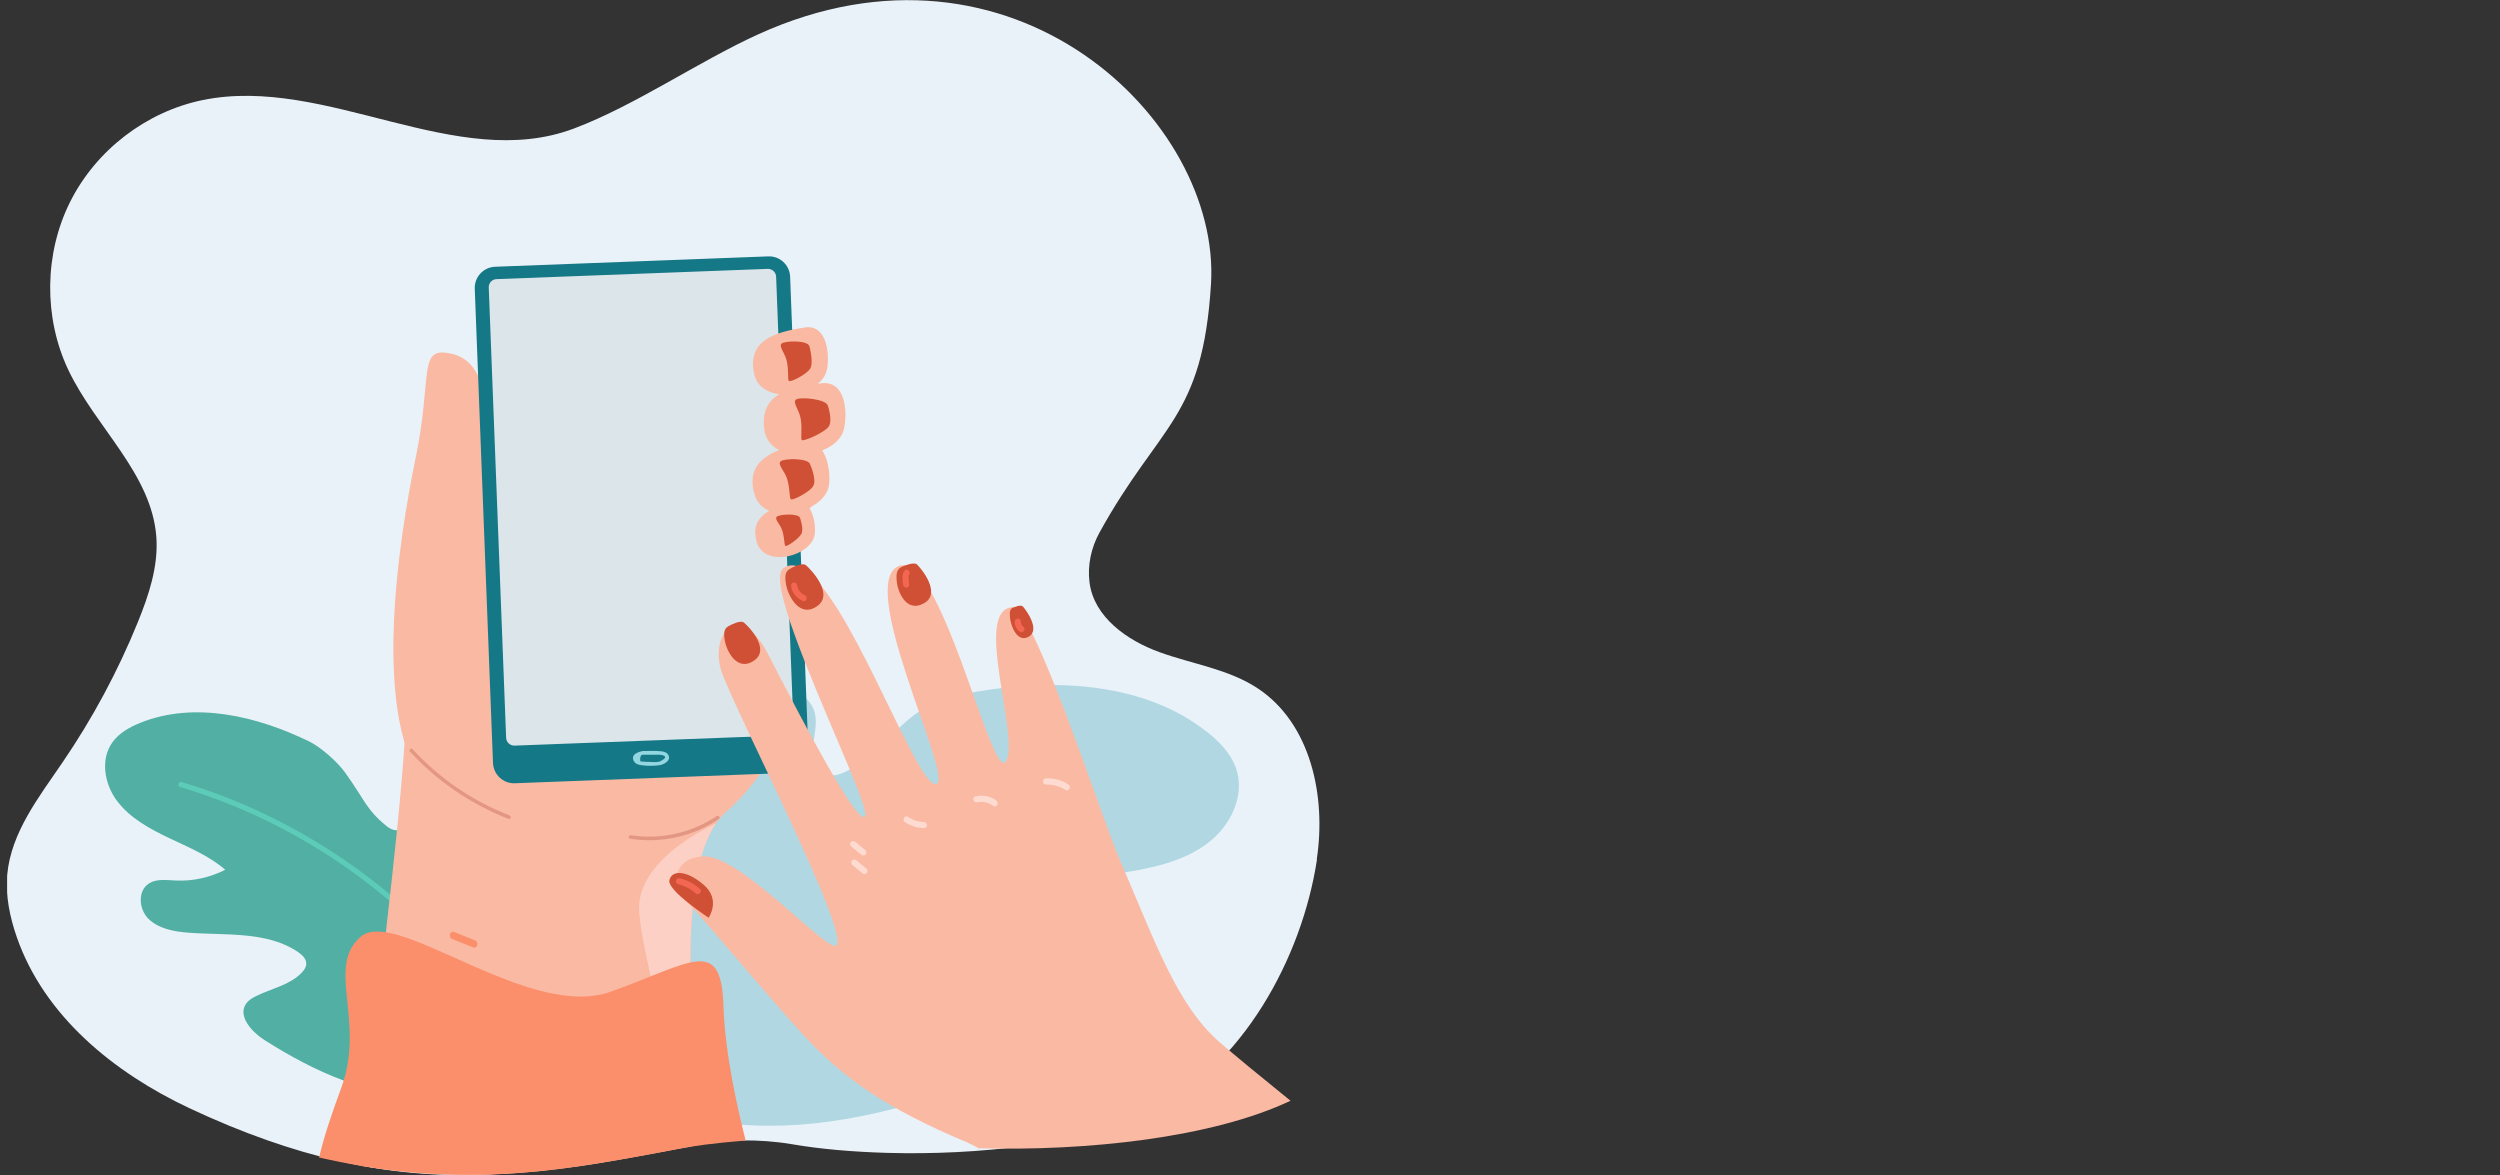 <?xml version="1.0" encoding="UTF-8"?><svg id="Layer_2" xmlns="http://www.w3.org/2000/svg" width="200" height="94" xmlns:xlink="http://www.w3.org/1999/xlink" viewBox="0 0 200 94"><rect x="0" y="0" width="200" height="94" fill="#333333" stroke="none"/><defs><style>.cls-1{fill:none;}.cls-2{fill:#157886;}.cls-3{fill:#5cccb9;}.cls-4{fill:#51b0a3;}.cls-5{fill:#f36652;}.cls-6{fill:#d05035;}.cls-7{opacity:.7;}.cls-8{fill:#e8f3f5;}.cls-9{fill:#fcd0c4;}.cls-10{fill:#e39782;}.cls-11{fill:#fb8f6b;}.cls-12{fill:#fddbd1;}.cls-13{fill:#92d6e1;}.cls-14{fill:#dce5ea;}.cls-15{fill:#eaf2f9;}.cls-16{clip-path:url(#clippath);}.cls-17{fill:#fab9a2;}.cls-18{fill:#98cdd8;}</style><clipPath id="clippath"><rect class="cls-1" x=".57" y="0" width="105.01" height="93.99"/></clipPath></defs><g class="cls-16"><path class="cls-15" d="M105.36,68.75c-1.22,7.99-6.01,16.58-13.24,20.16-.1.05-.2.1-.31.15-5.26,2.48-13.62,3.37-20.82,3.17-2.8-.08-5.42-.31-7.61-.69-2.72-.46-5.36-.36-8.04,0-1.13.15-2.27.34-3.43.55-6.26,1.13-13.09,2.83-22.13,1.32-.91-.15-1.84-.33-2.79-.55-3.59-.83-7.51-2.17-11.87-4.22-6.02-2.84-11.57-7.35-13.77-13.65-.56-1.61-.92-3.32-.77-5.03.31-3.37,2.53-6.19,4.43-8.98,2.39-3.5,4.41-7.26,6.01-11.19.88-2.17,1.65-4.46,1.49-6.8-.36-5.1-4.88-8.8-7.06-13.43-1.97-4.18-1.91-9.28.16-13.41,2.07-4.14,6.1-7.23,10.63-8.15,9.86-2,20.27,5.83,29.68,2.28,4.89-1.84,9.99-5.38,14.75-7.54,20.33-9.24,37.01,6.9,36.21,19.98-.67,10.83-4.11,11.14-8.94,19.92-.65,1.19-.95,2.6-.78,3.94.34,2.77,3,4.66,5.62,5.6,2.62.95,5.48,1.34,7.81,2.87,4.27,2.8,5.52,8.65,4.75,13.7h0Z"/><path class="cls-4" d="M34.75,87.89c5.42-.18,11.29-2.22,13.76-6.88.72-1.36,1.11-2.97.65-4.43-.46-1.47-1.94-2.69-3.52-2.54-1.36.13-2.59,1.21-3.94.96-.94-.17-1.65-.98-1.97-1.85-.32-.87-.33-1.82-.38-2.74-.06-1.2-.19-2.4-.38-3.59-.23-1.41-.6-2.9-1.7-3.86-1.1-.95-3.13-.99-3.83.26-.33.59-.29,1.31-.46,1.96-.17.65-.72,1.34-1.4,1.23-.27-.04-.51-.2-.71-.37-1.61-1.32-1.72-2.11-3.28-4.26-.6-.83-1.91-2-2.83-2.45-4.19-2.05-9.22-3.25-13.55-1.5-.85.34-1.67.81-2.2,1.53-1,1.37-.67,3.35.35,4.71,1.02,1.36,2.6,2.23,4.16,2.97,1.56.74,3.2,1.42,4.5,2.54-1.21.62-2.6.93-3.97.86-.71-.03-1.48-.15-2.09.21-.97.57-.87,2.08-.08,2.86.8.78,2,1.01,3.13,1.1,3.02.24,6.34-.14,8.83,1.55.33.23.67.54.66.94,0,.27-.17.51-.36.71-.94.99-2.42,1.27-3.66,1.88-.29.14-.57.31-.76.56-.76.99.39,2.29,1.46,2.97,4.04,2.55,8.22,4.47,13.57,4.67Z"/><path class="cls-3" d="M14.41,62.96c4.59,1.37,8.95,3.47,12.91,6.18,3.92,2.68,7.44,5.96,10.4,9.67,1.66,2.09,3.14,4.32,4.43,6.67.13.23.49.02.36-.21-2.29-4.2-5.24-8.03-8.68-11.35-3.45-3.34-7.41-6.16-11.7-8.33-2.44-1.23-4.99-2.25-7.61-3.03-.26-.08-.36.32-.11.4Z"/><g class="cls-7"><path class="cls-18" d="M53.85,89.09c-7.07-2.33-14-7.27-15.43-14.35-.42-2.07-.3-4.33.88-6.09,1.18-1.75,3.61-2.8,5.62-1.99,1.75.7,2.94,2.59,4.81,2.78,1.31.13,2.55-.65,3.32-1.68.76-1.03,1.15-2.27,1.57-3.47.55-1.56,1.18-3.09,1.9-4.58.85-1.77,1.92-3.59,3.74-4.43,1.82-.83,4.51-.1,4.94,1.82.2.91-.12,1.83-.16,2.76-.04.92.42,2.04,1.37,2.16.37.05.74-.07,1.08-.21,2.63-1.12,4.13-3.87,6.62-5.25,1.23-.68,2.64-.99,4.04-1.23,6.32-1.08,13.41-.73,18.42,3.23.98.77,1.88,1.71,2.3,2.86.79,2.19-.42,4.67-2.3,6.07-1.88,1.4-4.29,1.94-6.64,2.31-2.35.38-4.76.64-6.92,1.61,1.35,1.29,3.06,2.22,4.9,2.67.95.23,2.01.38,2.67,1.08,1.05,1.12.34,3.07-1.02,3.8-1.35.73-3.03.56-4.55.24-4.07-.85-8.3-2.63-12.23-1.35-.53.17-1.09.46-1.24.98-.1.36.02.74.19,1.07.85,1.67,2.69,2.6,4.09,3.88.32.3.64.62.79,1.03.61,1.6-1.41,2.87-3.09,3.35-6.31,1.8-12.57,2.73-19.69.93h0Z"/></g><path class="cls-17" d="M63.92,51.77c0,1.42-.16,2.89-.51,4.36h0c-.22.9-.51,1.81-.89,2.71-.36.84-.8,1.68-1.33,2.5-.12.19-.25.39-.39.58-.76,1.08-1.68,2.12-2.8,3.12-.27.24-.51.52-.73.84,0,0,0,0,0,0-.49.71-.87,1.61-1.16,2.64-.16.56-.29,1.17-.4,1.8-.04.25-.08.51-.12.77-.06.46-.12.93-.16,1.41,0,.04,0,.07-.01.11-.13,1.4-.18,2.88-.18,4.39-.02,4.58.37,9.36.34,12.46,0,.9-.06,1.66-.16,2.23-7.51,1.36-15.69,3.39-26.53,1.58.25-4.16,1.14-11.37,1.98-18.69.62-5.41,1.21-10.88,1.5-15.21.24-3.6.26-6.41-.08-7.75l6.7-2.88.25-.11.85-.36,20.71-8.9s1.27,2.26,2.2,5.63c.03.09.05.19.08.28.02.09.05.18.07.26.22.88.42,1.82.56,2.81.16,1.09.25,2.23.24,3.41h0Z"/><path class="cls-17" d="M34.29,63.14c3.11,3.5,5.7-15.12,4.89-19.53-.55-2.99-.44-5.97-.31-7.89.24-3.61-.15-6.88-2.82-7.44-1.09-.23-1.53.02-1.76.85-.19.69-.24,1.78-.4,3.33-.12,1.13-.29,2.5-.63,4.14-1.36,6.55-3.69,21.22,1.03,26.54h0Z"/><path class="cls-9" d="M55.56,89.45c.07-6.14-1.53-18.87,1.71-23.57-.1.04-6.54,2.85-6.13,7.17.41,4.36,2.17,8.01,1.25,11.22-.84,2.94.9,5.51,3.18,5.17h0Z"/><path class="cls-11" d="M57.88,80.52c-.1-3.18-.86-3.91-2.66-3.52-.83.18-1.87.59-3.18,1.11-.92.37-1.97.79-3.16,1.22-5.47,1.98-13.79-4.1-18.03-4.75-.84-.13-1.52-.05-1.98.35-2.84,2.4.4,6.77-1.57,12.1-.74,2.01-1.39,3.9-1.77,5.57,1.14.26,2.26.48,3.34.67,7.27,1.21,13.35.7,18.84-.19,7.27-1.17,6.37-1.36,11.94-1.84-.55-2.2-1.64-6.73-1.77-10.72h0Z"/><path class="cls-11" d="M36.18,75.12c.55.22,1.11.45,1.66.67.35.14.5-.43.16-.56l-1.66-.67c-.35-.14-.5.43-.16.57Z"/><path class="cls-10" d="M57.35,65.28c-2.02,1.35-4.47,1.91-6.87,1.54-.18-.03-.26.25-.08.28,2.48.38,5.01-.17,7.1-1.57.16-.1,0-.36-.15-.25Z"/><path class="cls-10" d="M32.81,60.14c2.18,2.37,4.87,4.2,7.87,5.37.18.07.25-.21.08-.28-2.95-1.14-5.6-2.95-7.75-5.29-.13-.14-.33.07-.21.21Z"/><path class="cls-2" d="M41.19,62.66l21.86-.83c.93-.04,1.65-.82,1.62-1.75l-1.46-37.95c-.04-.93-.82-1.66-1.75-1.62l-21.86.83c-.93.04-1.65.82-1.62,1.75l1.46,37.95c.04.93.82,1.66,1.75,1.62Z"/><path class="cls-14" d="M41.16,59.65l21.7-.82c.36-.01.64-.32.62-.68l-1.39-36.01c-.01-.36-.32-.64-.67-.63l-21.7.82c-.36.01-.64.32-.62.68l1.39,36.01c.01.36.32.64.67.63Z"/><path class="cls-17" d="M37.54,62.7s-.03,0-.05-.01c-3.6-1.81-5.09-5.67-5.11-5.7-.02-.05,0-.12.06-.14.05-.02.12,0,.14.06.01.04,1.49,3.81,5.01,5.59.05.03.07.09.05.14-.02.04-.06.06-.09.06h0Z"/><path class="cls-13" d="M51.4,60.38c.32,0,.64,0,.95,0,.15,0,.29,0,.44,0,.22.02.79.12.06.51-.23.12-.68.07-.93.06-.15,0-.3,0-.45-.02-.08,0-.16-.02-.24-.02-.06-.4.05-.58.33-.54.19,0,.19-.3,0-.29-.4.01-1.18.25-.84.83.13.22.38.28.62.31.45.06.95.06,1.41,0,.4-.06,1.04-.43.66-.9-.13-.16-.34-.2-.54-.22-.48-.05-.97-.01-1.45-.02-.19,0-.19.29,0,.29h0Z"/><path class="cls-8" d="M65.39,32.92c-.22-.03-.43.05-.55.24-.11.16.15.3.25.15.05-.07.14-.12.22-.1.08.01.16-.02.18-.1.02-.07-.02-.17-.1-.18h0Z"/><path class="cls-17" d="M64.36,26.2c-2.3.37-4.57.97-4.04,3.66.53,2.68,5.36,1.9,5.83-.26.24-1.12.06-3.7-1.78-3.4h0Z"/><path class="cls-6" d="M64.75,27.69s.37,1.36.05,1.82c-.32.47-1.53,1.07-1.68.97-.14-.1,0-.8-.18-1.61-.14-.63-.69-1.19-.39-1.4.3-.21,2.03-.26,2.19.21Z"/><path class="cls-17" d="M65.73,30.66c-2.51.28-5.01.81-4.58,3.74.43,2.91,5.71,2.31,6.34.01.32-1.19.26-3.98-1.76-3.75Z"/><path class="cls-6" d="M66.22,32.43s.43,1.23.06,1.72c-.38.48-1.97,1.17-2.12,1.06-.15-.11.05-.86-.11-1.74-.12-.69-.69-1.31-.35-1.52.34-.21,2.37-.03,2.52.49h0Z"/><path class="cls-17" d="M64.22,35.44c-2.33.56-4.63,1.36-3.87,4.08.76,2.71,5.66,1.53,5.97-.72.16-1.17-.23-3.81-2.11-3.36Z"/><path class="cls-6" d="M64.8,37.12s.56,1.26.26,1.76c-.3.5-1.63,1.16-1.78,1.07-.15-.09-.06-.82-.31-1.64-.2-.64-.81-1.17-.51-1.41.3-.24,2.14-.26,2.34.21Z"/><path class="cls-17" d="M63.49,40.16c-1.8.47-3.57,1.13-2.94,3.23.63,2.09,4.42,1.09,4.63-.66.11-.91-.24-2.95-1.69-2.57h0Z"/><path class="cls-6" d="M63.99,41.4s.34.91.12,1.31c-.22.4-1.15,1.03-1.27.97-.12-.07-.06-.64-.27-1.27-.16-.49-.65-.89-.42-1.08.23-.19,1.67-.28,1.84.08h0Z"/><path class="cls-17" d="M62.42,31.56s-.03,0-.04-.02c-.01-.02,0-.05.02-.06.94-.47,2.99-.82,3.01-.83.02,0,.05.01.05.04,0,.02-.01.05-.04.05-.02,0-2.06.36-2.99.82,0,0-.01,0-.02,0h0Z"/><path class="cls-17" d="M63.63,36.22c-.55,0-1.05-.04-1.31-.17-.02-.01-.03-.04-.02-.06.01-.02.04-.03.06-.02.69.36,3.38.03,3.4.02.03,0,.05.02.05.04,0,.03-.01.05-.04.05-.07,0-1.17.14-2.15.14h0Z"/><path class="cls-17" d="M62.27,41.05c-.32,0-.59-.04-.75-.14-.02-.01-.03-.04-.01-.06.01-.02.04-.03.06-.01.63.41,3.19-.26,3.22-.27.03-.01.05,0,.06.03,0,.02,0,.05-.03.06-.08.02-1.54.4-2.54.4Z"/><path class="cls-17" d="M103.24,88.06c-6.3,2.98-16.33,4.04-24.96,3.8-.34-.2-.66-.36-.97-.49-6.26-2.65-9.82-5.02-13.17-8.71-2.78-3.05-6.68-7.75-8.73-10.05-.13-.15-.25-.28-.37-.41-.26-.29-.48-.52-.65-.68-.25-.25-.44-.99-.21-1.67.21-.63.76-1.21,1.92-1.33.04,0,.09,0,.14-.01,2.97-.2,10.06,7.86,10.69,7.11.61-.73-2.65-7.75-5.48-13.72-.09-.19-.17-.37-.26-.55-.4-.84-.78-1.65-1.14-2.41-1.25-2.66-2.22-4.76-2.4-5.44-.3-1.15-.14-2.21.29-2.84.51-.76,1.42-.91,2.4.07,0,0,0,0,0,0,.37.37.75.91,1.13,1.65.52,1.02,1.2,2.34,1.95,3.75h0c.39.74.79,1.5,1.2,2.25,2.08,3.85,4.22,7.53,4.58,6.92.34-.56-2.67-6.92-4.79-12.3-.17-.42-.32-.83-.48-1.24-.29-.76-.54-1.48-.77-2.15-.71-2.16-1.02-3.77-.49-4.15.1-.07.21-.13.32-.17.02,0,.04-.01.07-.02.2-.06.4-.06.61,0,.14.03.29.09.44.16.52.27,1.07.79,1.64,1.5,3.68,4.58,8.04,16.78,9.24,15.73,1.05-.92-6.48-15.97-3.1-17.37.17-.07.33-.09.5-.06.69.1,1.39.92,2.09,2.15,2.64,4.62,5.16,14.95,6,13.52,1.13-1.9-2.67-12.13.51-12.32.03,0,.06,0,.1.01.36.11.88.89,1.48,2.08,2.29,4.59,5.82,15.33,6.97,18.01,2.86,6.64,4.6,11.71,8.03,14.7,1.12.97,3.27,2.74,5.67,4.68h0Z"/><path class="cls-6" d="M56.69,73.42s1.01-1.45-.41-2.65c-1.41-1.2-2.56-1.16-2.73-.34s3.14,2.99,3.14,2.99Z"/><path class="cls-5" d="M54.24,70.74c.53.12,1,.36,1.41.73.23.21.58-.13.35-.35-.46-.42-1.01-.71-1.62-.86-.31-.07-.44.4-.13.47h0Z"/><path class="cls-12" d="M68.17,69.18c.27.22.54.45.81.67.1.09.25.1.35,0,.09-.09.1-.26,0-.35-.27-.22-.54-.45-.81-.67-.1-.09-.25-.1-.35,0-.09.09-.1.26,0,.35Z"/><path class="cls-12" d="M68.08,67.7c.27.22.54.45.81.67.1.09.25.1.35,0,.09-.09.1-.26,0-.35-.27-.22-.54-.45-.81-.67-.1-.09-.25-.1-.35,0-.09.09-.1.26,0,.35h0Z"/><path class="cls-12" d="M72.39,65.77c.46.3.97.46,1.52.48.32,0,.32-.48,0-.49-.46-.01-.88-.15-1.27-.41-.26-.18-.51.25-.25.43Z"/><path class="cls-12" d="M78.17,64.19c.46-.11.91,0,1.29.28.26.19.5-.24.25-.43-.49-.36-1.09-.46-1.67-.33-.31.07-.18.55.13.47Z"/><path class="cls-12" d="M83.68,62.77c.56-.02,1.08.12,1.55.42.27.17.51-.25.25-.43-.54-.35-1.16-.52-1.8-.49-.32.01-.32.5,0,.49h0Z"/><path class="cls-6" d="M58.4,50.03s.81-.44,1.09-.24c.28.2,2.22,2.12.83,3.06-1.39.94-2.2-.84-2.33-1.56-.13-.72-.06-1.06.41-1.26Z"/><path class="cls-6" d="M63.31,45.44s.84-.46,1.14-.24c.3.22,2.36,2.31.91,3.3-1.45.99-2.33-.93-2.47-1.7-.14-.78-.07-1.14.42-1.35Z"/><path class="cls-6" d="M72.25,45.3s.84-.37,1.1-.15c.26.23,2.03,2.29.57,3.11-1.46.82-2.12-1.02-2.18-1.74-.07-.73.03-1.05.52-1.22Z"/><path class="cls-6" d="M81.11,48.59s.54-.25.72-.07c.18.18,1.43,1.83.49,2.4-.94.57-1.44-.86-1.51-1.42-.07-.56-.02-.81.3-.92h0Z"/><path class="cls-5" d="M63.29,46.91c.08.54.46.97.95,1.17.29.12.42-.36.13-.47-.35-.14-.56-.47-.61-.83-.02-.13-.19-.2-.3-.17-.14.04-.19.17-.17.3h0Z"/><path class="cls-5" d="M72.37,45.65c-.25.28-.16.77-.13,1.12.03.31.53.32.49,0-.01-.14-.03-.28-.03-.43,0-.07-.04-.28.01-.34.21-.24-.14-.59-.35-.35Z"/><path class="cls-5" d="M81.17,49.73c0,.33.15.62.42.81.11.08.27.02.34-.09.07-.12.02-.26-.09-.34-.12-.09-.18-.24-.17-.38,0-.32-.48-.32-.49,0h0Z"/><rect class="cls-1" x="42.54" y="35.04" width="17.1" height="8.57" transform="translate(-2.05 2.82) rotate(-3.1)"/></g></svg>